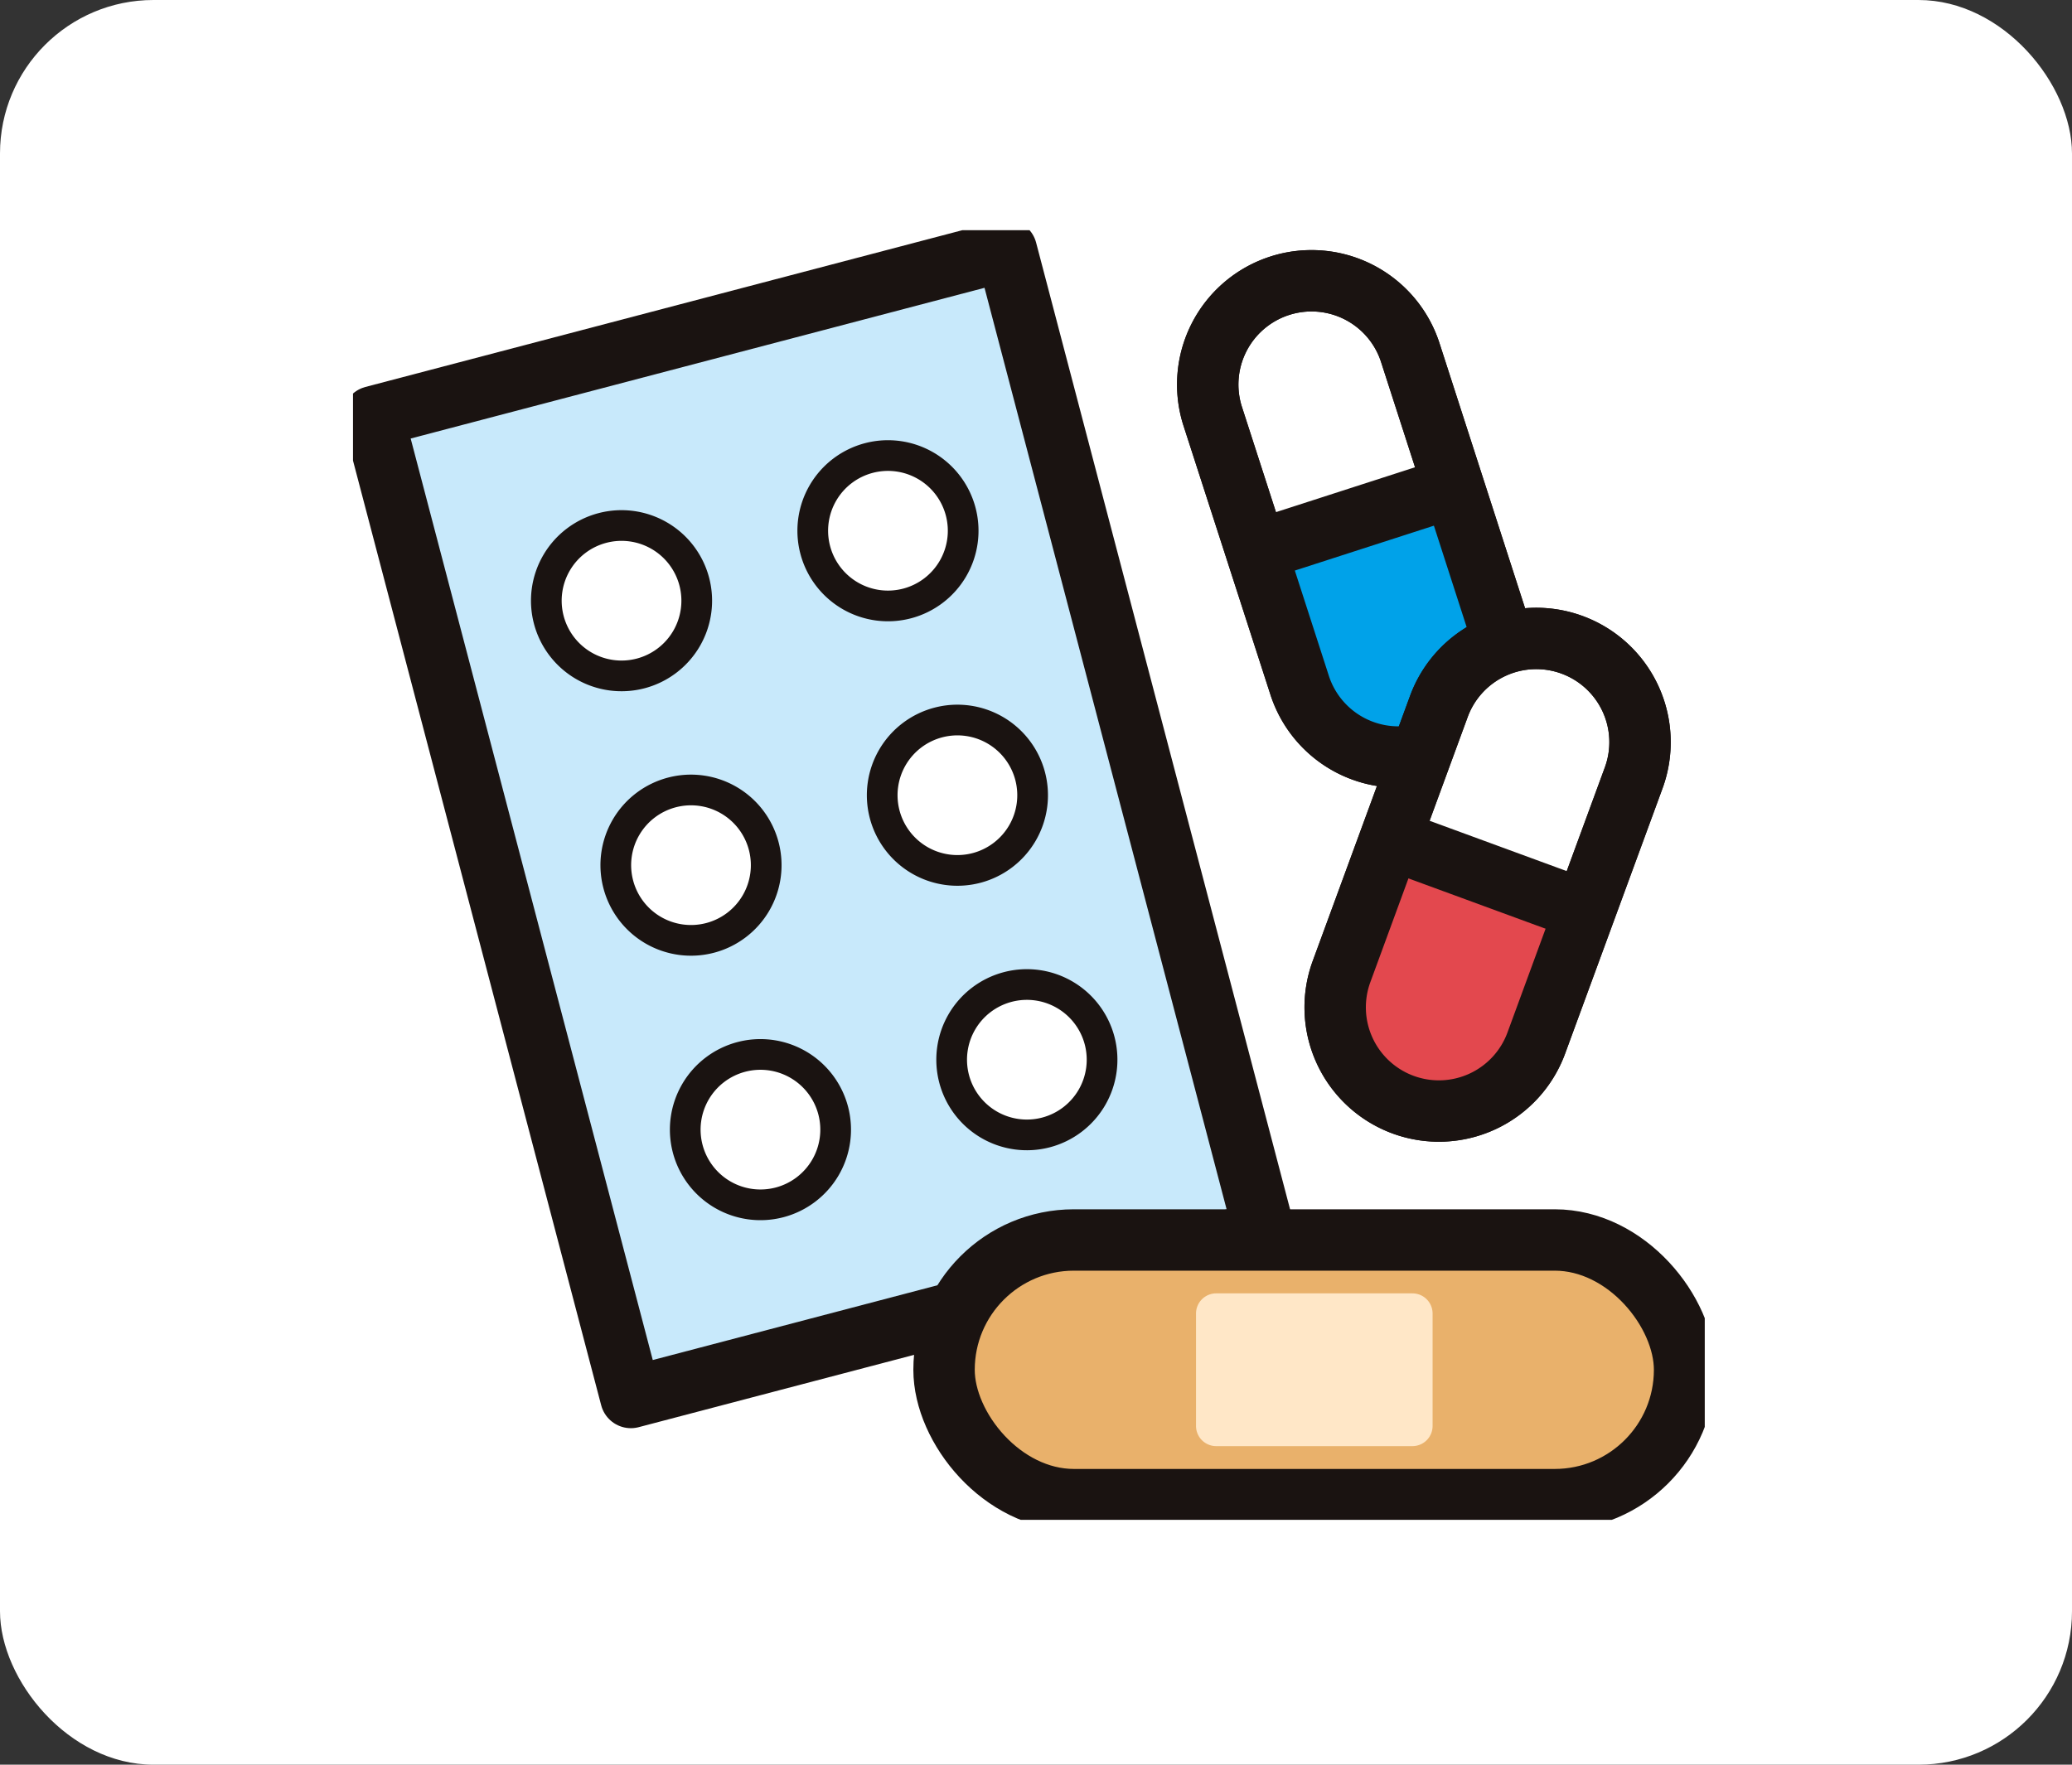 <svg xmlns="http://www.w3.org/2000/svg" xmlns:xlink="http://www.w3.org/1999/xlink" width="135" height="115" viewBox="0 0 135 115">
  <rect x="0" y="0" width="135" height="115" fill="#333333" stroke="none"/>
  <defs>
    <clipPath id="clip-path">
      <rect id="長方形_546" data-name="長方形 546" width="88.073" height="84.043" fill="none"/>
    </clipPath>
  </defs>
  <g id="グループ_2772" data-name="グループ 2772" transform="translate(-482 -2619)">
    <rect id="長方形_557" data-name="長方形 557" width="135" height="115" rx="10" transform="translate(482 2619)" fill="#fff"/>
    <g id="グループ_1172" data-name="グループ 1172" transform="translate(505 2634)">
      <rect id="長方形_543" data-name="長方形 543" width="42.665" height="66.101" transform="matrix(0.967, -0.254, 0.254, 0.967, 1.315, 12.151)" fill="#c8e9fb"/>
      <g id="グループ_1171" data-name="グループ 1171">
        <g id="グループ_1170" data-name="グループ 1170" clip-path="url(#clip-path)">
          <rect id="長方形_544" data-name="長方形 544" width="42.665" height="66.101" transform="matrix(0.967, -0.254, 0.254, 0.967, 1.315, 12.151)" fill="none" stroke="#1a1311" stroke-linecap="round" stroke-linejoin="round" stroke-width="4"/>
          <path id="パス_1670" data-name="パス 1670" d="M28.792,32.913a4.9,4.9,0,1,1-5.979-3.492,4.9,4.9,0,0,1,5.979,3.492" transform="translate(-6.558 -10.015)" fill="#fff"/>
          <path id="パス_1671" data-name="パス 1671" d="M28.792,32.913a4.9,4.9,0,1,1-5.979-3.492A4.9,4.9,0,0,1,28.792,32.913Z" transform="translate(-6.558 -10.015)" fill="none" stroke="#1a1311" stroke-linecap="round" stroke-linejoin="round" stroke-width="2"/>
          <path id="パス_1672" data-name="パス 1672" d="M55.185,25.982a4.9,4.9,0,1,1-5.979-3.492,4.9,4.9,0,0,1,5.979,3.492" transform="translate(-15.592 -7.643)" fill="#fff"/>
          <path id="パス_1673" data-name="パス 1673" d="M55.185,25.982a4.9,4.9,0,1,1-5.979-3.492A4.9,4.9,0,0,1,55.185,25.982Z" transform="translate(-15.592 -7.643)" fill="none" stroke="#1a1311" stroke-linecap="round" stroke-linejoin="round" stroke-width="2"/>
          <path id="パス_1674" data-name="パス 1674" d="M35.673,59.117a4.9,4.9,0,1,1-5.979-3.492,4.9,4.9,0,0,1,5.979,3.492" transform="translate(-8.913 -18.985)" fill="#fff"/>
          <path id="パス_1675" data-name="パス 1675" d="M35.673,59.117a4.9,4.9,0,1,1-5.979-3.492A4.9,4.9,0,0,1,35.673,59.117Z" transform="translate(-8.913 -18.985)" fill="none" stroke="#1a1311" stroke-linecap="round" stroke-linejoin="round" stroke-width="2"/>
          <path id="パス_1676" data-name="パス 1676" d="M62.065,52.187a4.9,4.9,0,1,1-5.979-3.492,4.9,4.9,0,0,1,5.979,3.492" transform="translate(-17.947 -16.613)" fill="#fff"/>
          <path id="パス_1677" data-name="パス 1677" d="M62.065,52.187a4.9,4.9,0,1,1-5.979-3.492A4.9,4.9,0,0,1,62.065,52.187Z" transform="translate(-17.947 -16.613)" fill="none" stroke="#1a1311" stroke-linecap="round" stroke-linejoin="round" stroke-width="2"/>
          <path id="パス_1678" data-name="パス 1678" d="M42.553,85.321a4.9,4.9,0,1,1-5.979-3.492,4.9,4.9,0,0,1,5.979,3.492" transform="translate(-11.268 -27.954)" fill="#fff"/>
          <path id="パス_1679" data-name="パス 1679" d="M42.553,85.321a4.9,4.9,0,1,1-5.979-3.492A4.9,4.9,0,0,1,42.553,85.321Z" transform="translate(-11.268 -27.954)" fill="none" stroke="#1a1311" stroke-linecap="round" stroke-linejoin="round" stroke-width="2"/>
          <path id="パス_1680" data-name="パス 1680" d="M68.946,78.391A4.9,4.9,0,1,1,62.967,74.9a4.9,4.9,0,0,1,5.979,3.492" transform="translate(-20.303 -25.582)" fill="#fff"/>
          <path id="パス_1681" data-name="パス 1681" d="M68.946,78.391A4.9,4.9,0,1,1,62.967,74.9,4.9,4.9,0,0,1,68.946,78.391Z" transform="translate(-20.303 -25.582)" fill="none" stroke="#1a1311" stroke-linecap="round" stroke-linejoin="round" stroke-width="2"/>
          <path id="パス_1682" data-name="パス 1682" d="M99.17,35.722h0a6.76,6.76,0,0,1-8.51-4.356L85,13.851A6.76,6.76,0,0,1,97.872,9.7l5.654,17.515a6.759,6.759,0,0,1-4.356,8.51" transform="translate(-28.984 -1.716)" fill="#fff"/>
          <path id="パス_1683" data-name="パス 1683" d="M99.17,35.722h0a6.76,6.76,0,0,1-8.51-4.356L85,13.851A6.76,6.76,0,0,1,97.872,9.7l5.654,17.515A6.759,6.759,0,0,1,99.17,35.722Z" transform="translate(-28.984 -1.716)" fill="none" stroke="#1a1311" stroke-linecap="round" stroke-linejoin="round" stroke-width="4"/>
          <path id="パス_1684" data-name="パス 1684" d="M100.812,42.715A6.757,6.757,0,0,1,92.3,38.361L89.473,29.6l12.865-4.15,2.828,8.761a6.75,6.75,0,0,1-4.354,8.5" transform="translate(-30.626 -8.711)" fill="#00a2e9"/>
          <path id="パス_1685" data-name="パス 1685" d="M99.17,35.722h0a6.76,6.76,0,0,1-8.51-4.356L85,13.851A6.76,6.76,0,0,1,97.872,9.7l5.654,17.515A6.759,6.759,0,0,1,99.17,35.722Z" transform="translate(-28.984 -1.716)" fill="none" stroke="#1a1311" stroke-linecap="round" stroke-linejoin="round" stroke-width="4"/>
          <line id="線_475" data-name="線 475" y1="3.923" x2="12.152" transform="translate(59.205 16.854)" fill="none" stroke="#1a1311" stroke-linecap="round" stroke-linejoin="round" stroke-width="4"/>
          <path id="パス_1686" data-name="パス 1686" d="M101.728,70.836h0a6.76,6.76,0,0,1-4.017-8.676l6.342-17.278a6.76,6.76,0,0,1,12.692,4.659L110.4,66.819a6.76,6.76,0,0,1-8.676,4.017" transform="translate(-33.304 -13.846)" fill="#fff"/>
          <path id="パス_1687" data-name="パス 1687" d="M101.728,70.836h0a6.76,6.76,0,0,1-4.017-8.676l6.342-17.278a6.76,6.76,0,0,1,12.692,4.659L110.4,66.819A6.76,6.76,0,0,1,101.728,70.836Z" transform="translate(-33.304 -13.846)" fill="none" stroke="#1a1311" stroke-linecap="round" stroke-linejoin="round" stroke-width="4"/>
          <path id="パス_1688" data-name="パス 1688" d="M113.575,64.983l-3.17,8.636a6.757,6.757,0,1,1-12.687-4.657l3.17-8.642Z" transform="translate(-33.305 -20.647)" fill="#e3484e"/>
          <path id="パス_1689" data-name="パス 1689" d="M101.728,70.836h0a6.76,6.76,0,0,1-4.017-8.676l6.342-17.278a6.76,6.76,0,0,1,12.692,4.659L110.4,66.819A6.76,6.76,0,0,1,101.728,70.836Z" transform="translate(-33.304 -13.846)" fill="none" stroke="#1a1311" stroke-linecap="round" stroke-linejoin="round" stroke-width="4"/>
          <line id="線_476" data-name="線 476" x2="11.987" y2="4.4" transform="translate(67.931 39.805)" fill="none" stroke="#1a1311" stroke-linecap="round" stroke-linejoin="round" stroke-width="4"/>
          <path id="パス_1690" data-name="パス 1690" d="M98.906,116.975H66.442a7.892,7.892,0,0,1-7.892-7.892v-1.137a7.893,7.893,0,0,1,7.892-7.892H98.906a7.893,7.893,0,0,1,7.892,7.892v1.137a7.892,7.892,0,0,1-7.892,7.892" transform="translate(-20.041 -34.248)" fill="#e9b16b"/>
          <rect id="長方形_545" data-name="長方形 545" width="48.249" height="16.921" rx="8.461" transform="translate(38.509 65.806)" fill="none" stroke="#1a1311" stroke-linecap="round" stroke-linejoin="round" stroke-width="4"/>
          <path id="パス_1691" data-name="パス 1691" d="M97.61,115.3H84.826a1.315,1.315,0,0,1-1.315-1.315v-7.325a1.315,1.315,0,0,1,1.315-1.315H97.61a1.315,1.315,0,0,1,1.315,1.315v7.325A1.315,1.315,0,0,1,97.61,115.3" transform="translate(-28.585 -36.06)" fill="#ffe7c7"/>
        </g>
      </g>
    </g>
  </g>
</svg>
